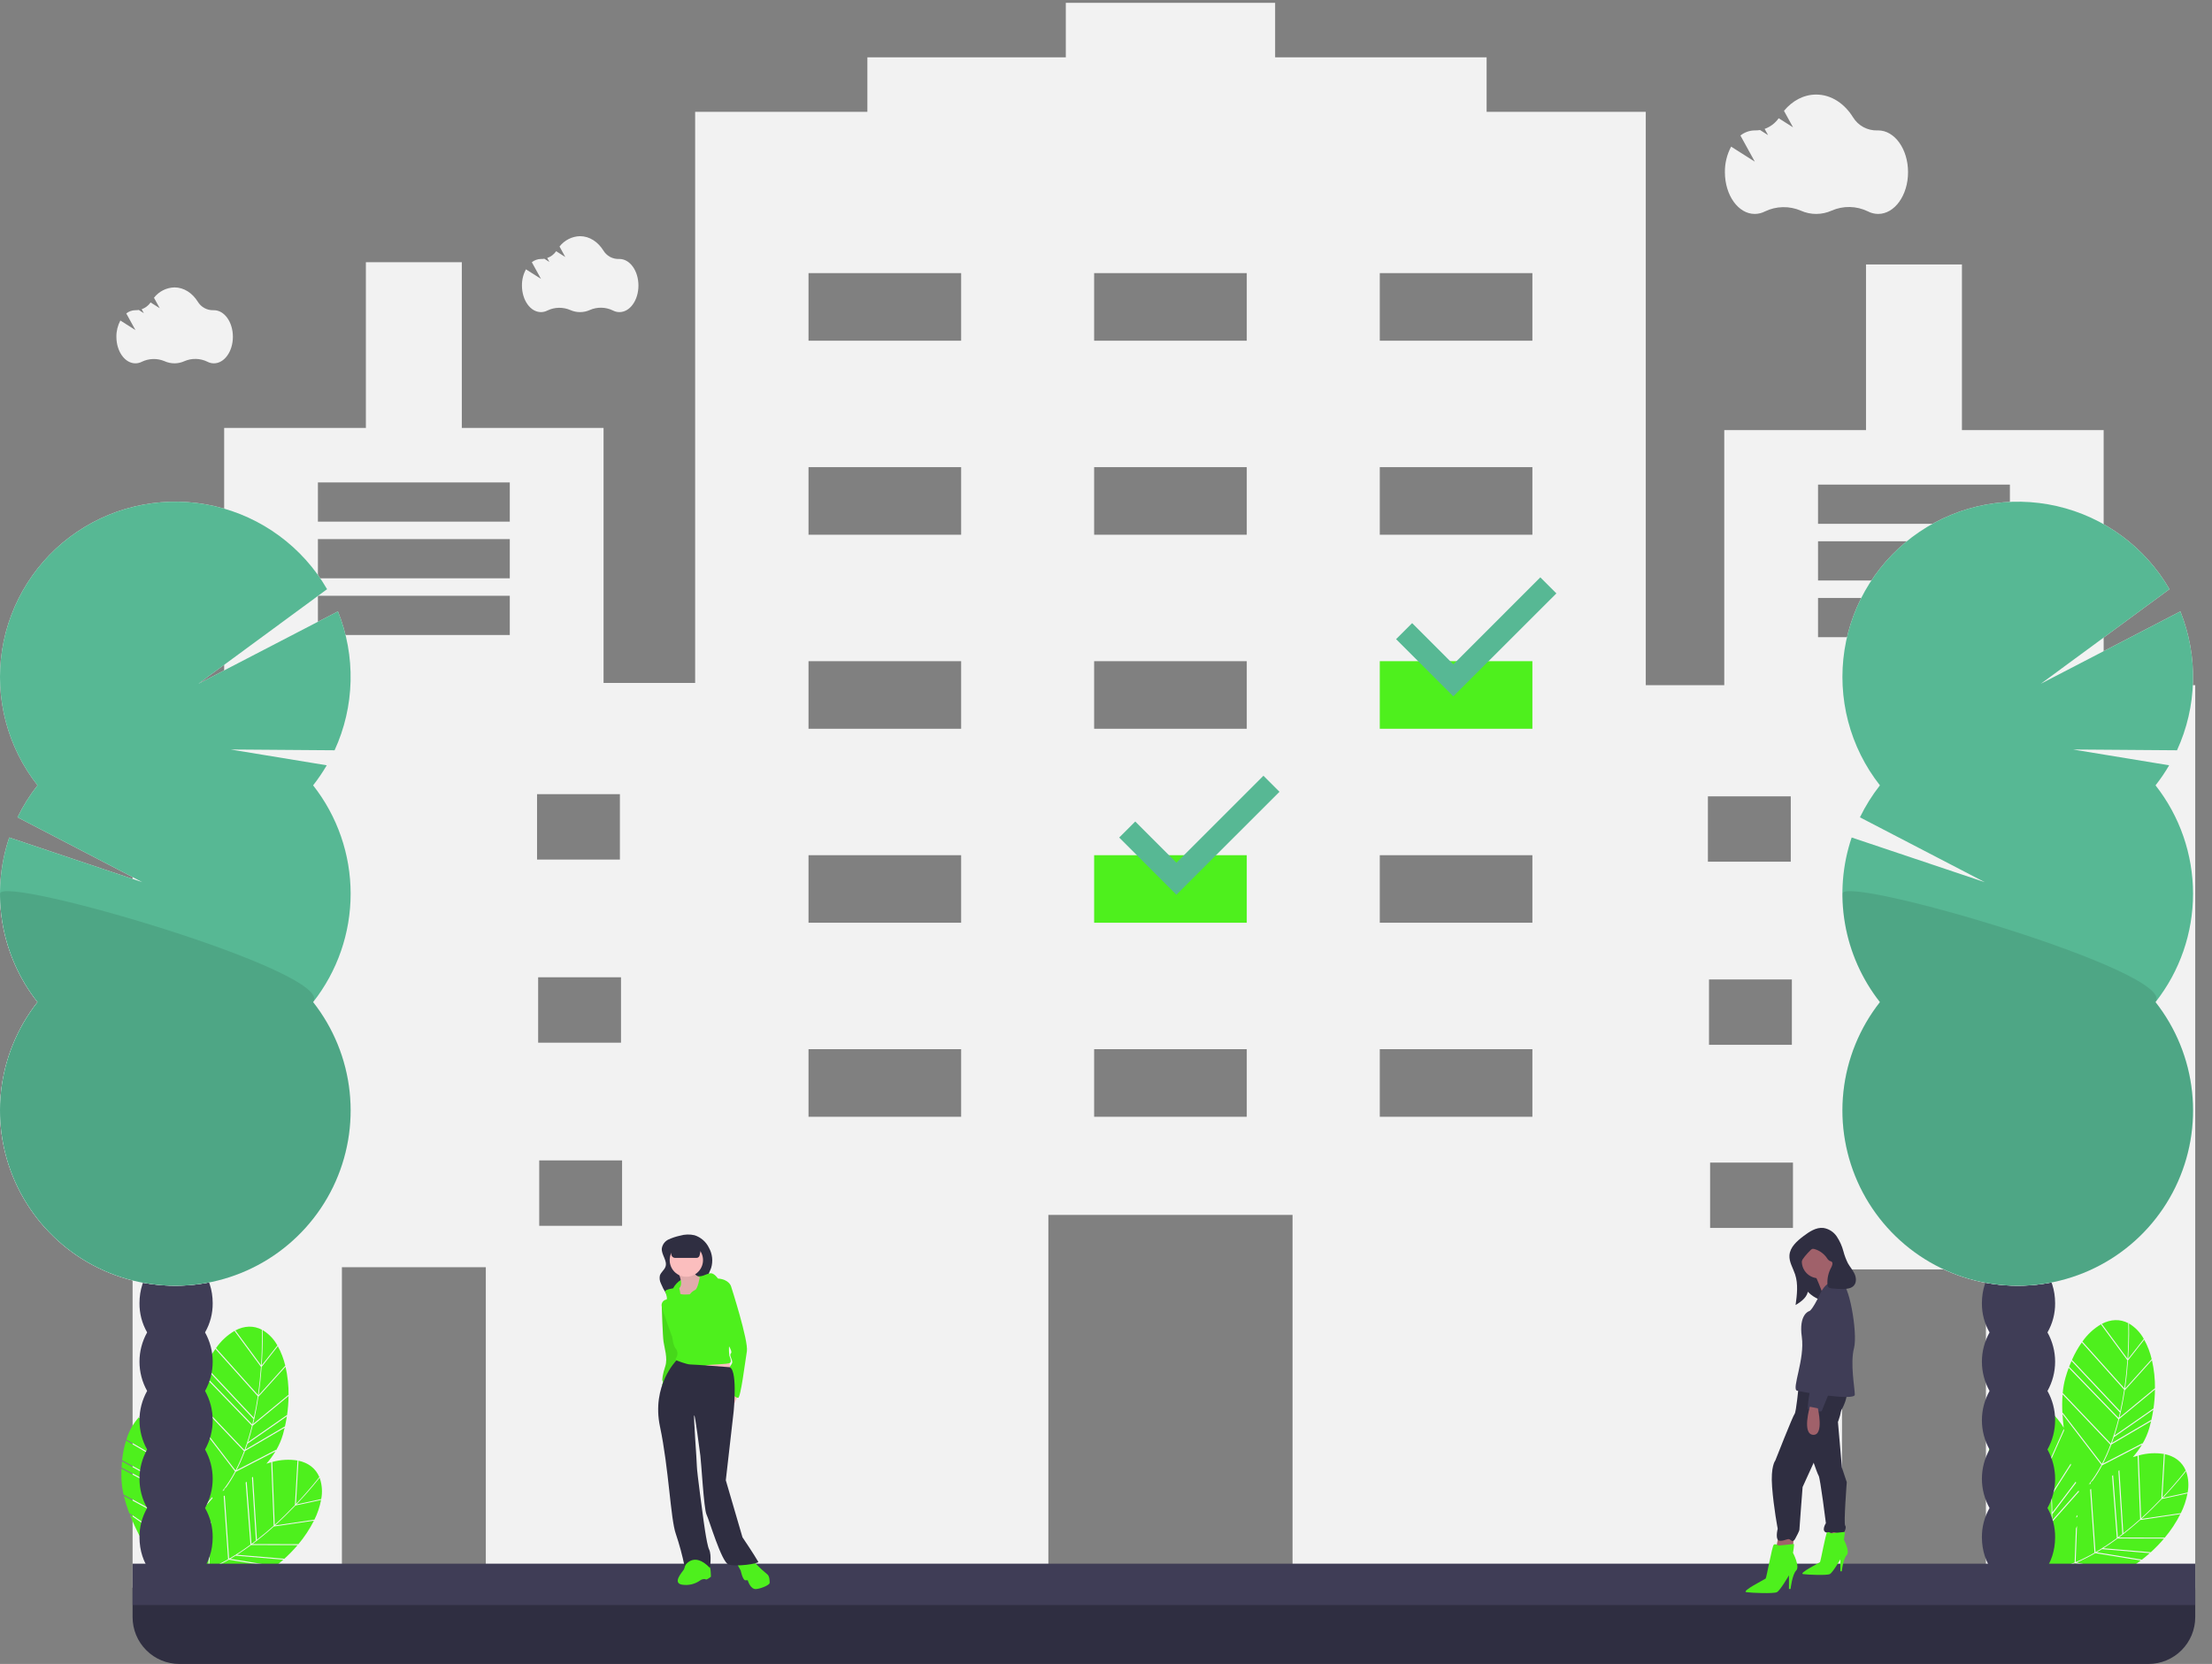<svg width="105" height="79" viewBox="0 0 105 79" fill="none" xmlns="http://www.w3.org/2000/svg">
<rect x="0" y="0" width="105" height="79" fill="#808080" stroke="none"/>
<g clip-path="url(#clip0_567_1693)">
<path d="M73.837 30.666H64.936V36.358H73.837V30.666Z" fill="#4EF01D"/>
<path d="M59.968 39.567H51.067V45.259H59.968V39.567Z" fill="#4EF01D"/>
<path d="M99.857 32.529V20.419H93.13V12.554H88.576V20.419H81.848V32.529H78.122V5.309H70.567V2.721H60.528V0.134H50.592V2.721H41.173V5.309H32.997V32.425H28.65V20.316H21.922V12.45H17.368V20.316H10.641V32.425H6.294V75.378H16.23V60.163H23.061V75.378H49.764V57.679H61.355V75.378H77.501V75.481H87.437V60.267H94.268V75.481H104.204V32.529H99.857ZM9.865 37.704H13.798V40.809H9.865V37.704ZM9.916 46.398H13.849V49.503H9.916V46.398ZM13.901 58.197H9.968V55.092H13.901V58.197ZM24.199 30.148H15.091V28.285H24.199V30.148ZM24.199 27.457H15.091V25.595H24.199V27.457ZM24.199 24.767H15.091V22.904H24.199V24.767ZM25.493 37.704H29.426V40.809H25.493V37.704ZM25.545 46.398H29.478V49.503H25.545V46.398ZM29.529 58.197H25.596V55.092H29.529V58.197ZM45.624 53.022H38.379V49.813H45.624V53.022ZM45.624 43.81H38.379V40.602H45.624V43.81ZM45.624 34.599H38.379V31.39H45.624V34.599ZM45.624 25.387H38.379V22.179H45.624V25.387ZM45.624 16.176H38.379V12.968H45.624V16.176ZM59.182 53.022H51.937V49.813H59.182V53.022ZM59.182 43.81H51.937V40.602H59.182V43.81ZM59.182 34.599H51.937V31.39H59.182V34.599ZM59.182 25.387H51.937V22.179H59.182V25.387ZM59.182 16.176H51.937V12.968H59.182V16.176ZM72.74 53.022H65.496V49.813H72.74V53.022ZM72.74 43.81H65.496V40.602H72.74V43.81ZM72.74 34.599H65.496V31.39H72.74V34.599ZM72.74 25.387H65.496V22.179H72.74V25.387ZM72.74 16.176H65.496V12.968H72.74V16.176ZM81.072 37.807H85.005V40.912H81.072V37.807ZM81.124 46.501H85.057V49.606H81.124V46.501ZM85.109 58.3H81.176V55.195H85.109V58.3ZM95.407 30.252H86.299V28.389H95.407V30.252ZM95.407 27.561H86.299V25.698H95.407V27.561ZM95.407 24.87H86.299V23.007H95.407V24.87ZM96.701 37.807H100.633V40.912H96.701V37.807ZM96.752 46.501H100.685V49.606H96.752V46.501ZM100.737 58.3H96.804V55.195H100.737V58.3Z" fill="#F2F2F2"/>
<path d="M12.42 64.894C12.391 65.303 12.345 65.761 12.275 66.243L13.541 64.839L13.548 64.863C13.47 64.525 13.346 64.2 13.178 63.897L13.186 63.919L12.42 64.894Z" fill="#4EF01D"/>
<path d="M12.425 64.822L13.167 63.878C13.009 63.59 12.781 63.347 12.503 63.171C12.489 63.163 12.476 63.155 12.462 63.148C12.466 63.259 12.486 63.914 12.425 64.822Z" fill="#4EF01D"/>
<path d="M11.755 68.524C11.723 68.623 11.689 68.721 11.654 68.817L13.518 67.724L13.52 67.751C13.559 67.581 13.592 67.412 13.618 67.242L11.757 68.537L11.755 68.524Z" fill="#4EF01D"/>
<path d="M12.015 67.607L13.693 66.223L13.698 66.249C13.704 65.791 13.655 65.334 13.554 64.888L12.264 66.318C12.197 66.769 12.113 67.198 12.015 67.607Z" fill="#4EF01D"/>
<path d="M12.236 66.291L10.227 64.05L10.238 64.025C10.049 64.291 9.888 64.575 9.756 64.873L12.048 67.313C12.127 66.957 12.188 66.612 12.236 66.291Z" fill="#4EF01D"/>
<path d="M9.734 64.924L9.734 64.924C9.738 64.916 9.741 64.907 9.745 64.898L9.734 64.924Z" fill="#4EF01D"/>
<path d="M9.623 65.198L9.612 65.225C9.616 65.216 9.62 65.207 9.623 65.198Z" fill="#4EF01D"/>
<path d="M12.035 67.373L9.735 64.924C9.696 65.013 9.659 65.104 9.623 65.198L11.974 67.632C11.995 67.545 12.015 67.458 12.035 67.373Z" fill="#4EF01D"/>
<path d="M13.623 67.209C13.668 66.901 13.694 66.59 13.697 66.279L11.996 67.682C11.929 67.954 11.855 68.215 11.774 68.466L13.619 67.182L13.623 67.209Z" fill="#4EF01D"/>
<path d="M9.318 67.384L11.18 69.813C11.333 69.517 11.468 69.212 11.584 68.9L9.312 66.514C9.29 66.813 9.287 67.112 9.305 67.411L9.318 67.384Z" fill="#4EF01D"/>
<path d="M12.428 63.145L12.445 63.138C12.037 62.92 11.595 62.943 11.172 63.164L12.392 64.82C12.457 63.837 12.428 63.155 12.428 63.145Z" fill="#4EF01D"/>
<path d="M11.595 68.979C11.488 69.26 11.366 69.534 11.229 69.801L13.102 68.832L13.104 68.859C13.245 68.621 13.355 68.366 13.432 68.1C13.462 67.995 13.489 67.89 13.513 67.785L11.628 68.89C11.617 68.92 11.606 68.95 11.595 68.979Z" fill="#4EF01D"/>
<path d="M12.387 64.894L11.14 63.2L11.151 63.175C10.794 63.382 10.488 63.665 10.253 64.004L12.245 66.227C12.314 65.751 12.358 65.298 12.387 64.894Z" fill="#4EF01D"/>
<path d="M11.604 68.846C11.743 68.467 11.862 68.081 11.959 67.689L9.602 65.25C9.546 65.403 9.495 65.561 9.448 65.726C9.383 65.962 9.339 66.203 9.318 66.447L11.603 68.847L11.604 68.846Z" fill="#4EF01D"/>
<path d="M14.025 71.477C13.742 71.774 13.415 72.098 13.054 72.424L14.924 72.15L14.914 72.173C15.07 71.863 15.181 71.533 15.245 71.193L15.237 71.215L14.025 71.477Z" fill="#4EF01D"/>
<path d="M15.188 70.203C15.183 70.188 15.177 70.174 15.171 70.159C15.103 70.248 14.701 70.764 14.074 71.425L15.248 71.171C15.31 70.849 15.289 70.515 15.188 70.203Z" fill="#4EF01D"/>
<path d="M11.198 73.849C11.11 73.905 11.021 73.958 10.934 74.01L13.066 74.357L13.05 74.38C13.189 74.274 13.322 74.164 13.45 74.049L11.191 73.86L11.198 73.849Z" fill="#4EF01D"/>
<path d="M11.983 73.308L14.158 73.313L14.146 73.336C14.442 72.987 14.696 72.604 14.902 72.196L12.997 72.475C12.658 72.779 12.319 73.057 11.983 73.308Z" fill="#4EF01D"/>
<path d="M11.249 73.817L13.49 74.004L13.475 74.027C13.707 73.819 13.925 73.596 14.126 73.359L11.921 73.354C11.696 73.521 11.472 73.675 11.249 73.817Z" fill="#4EF01D"/>
<path d="M8.506 74.925C8.522 74.909 8.539 74.892 8.555 74.875C9.012 74.802 9.458 74.674 9.885 74.495L9.945 72.88C9.964 72.839 9.981 72.798 9.998 72.756L9.933 74.474C10.24 74.344 10.538 74.196 10.827 74.03L10.619 71.029C10.635 71.02 10.651 71.012 10.668 71.003L10.875 74.001L10.877 74.001C11.226 73.798 11.563 73.576 11.888 73.336L11.661 70.383C11.677 70.371 11.693 70.36 11.71 70.348L11.936 73.301C12.008 73.248 12.079 73.194 12.148 73.14L11.961 70.151C11.977 70.138 11.993 70.124 12.009 70.111L12.196 73.103C12.484 72.879 12.751 72.652 12.993 72.436L12.875 69.429L12.9 69.416C12.816 69.438 12.731 69.464 12.646 69.492C12.807 69.308 12.951 69.111 13.078 68.902L11.188 69.88C11.057 70.129 10.91 70.369 10.747 70.598C10.713 70.63 10.679 70.662 10.646 70.695L10.649 70.731C10.633 70.751 10.618 70.772 10.602 70.792L10.599 70.743C10.575 70.768 10.552 70.794 10.528 70.819C10.768 70.52 10.978 70.199 11.156 69.859L9.307 67.448C9.32 67.664 9.341 67.881 9.368 68.096C9.197 67.817 8.988 67.562 8.749 67.339L8.763 67.358L8.336 68.521C8.435 68.92 8.534 69.369 8.616 69.849L9.375 68.147C9.378 68.173 9.382 68.2 9.386 68.226L8.628 69.924C8.703 70.373 8.757 70.808 8.789 71.227L9.698 69.799C9.703 69.82 9.708 69.84 9.714 69.861L8.795 71.303C8.815 71.583 8.825 71.855 8.826 72.118L9.937 70.653C9.943 70.672 9.949 70.691 9.954 70.709L8.832 72.19L8.826 72.179C8.826 72.284 8.824 72.387 8.821 72.488L10.074 71.078C10.08 71.097 10.086 71.115 10.092 71.132L8.817 72.567C8.816 72.599 8.815 72.63 8.813 72.662C8.798 72.962 8.767 73.26 8.72 73.557L8.841 73.434C8.818 73.482 8.795 73.529 8.774 73.575L8.705 73.645C8.697 73.69 8.688 73.734 8.679 73.779C8.654 73.835 8.63 73.889 8.606 73.942C8.629 73.84 8.65 73.738 8.668 73.635L6.165 71.913C6.818 73.583 8.048 75.172 8.126 75.273C8.19 75.154 8.248 75.031 8.302 74.906C8.317 74.904 8.333 74.903 8.348 74.901C8.342 74.917 8.335 74.932 8.329 74.947C8.321 74.948 8.313 74.949 8.305 74.95C8.311 74.952 8.318 74.954 8.325 74.955C8.287 75.043 8.249 75.129 8.207 75.212C8.261 75.163 8.345 75.085 8.444 74.987C9.033 75.137 10.618 75.459 11.976 74.984L9.896 74.531C9.451 74.72 8.984 74.852 8.506 74.925ZM9.968 72.293L10.018 72.243L10.015 72.318L9.965 72.369L9.968 72.293Z" fill="#4EF01D"/>
<path d="M15.147 70.136L15.164 70.141C14.989 69.713 14.634 69.449 14.168 69.35L14.05 71.403C14.728 70.688 15.141 70.144 15.147 70.136Z" fill="#4EF01D"/>
<path d="M10.784 74.097C10.523 74.245 10.254 74.378 9.978 74.497L12.038 74.945L12.023 74.967C12.283 74.874 12.531 74.747 12.76 74.591C12.85 74.53 12.938 74.466 13.024 74.401L10.866 74.05C10.839 74.065 10.812 74.081 10.784 74.097Z" fill="#4EF01D"/>
<path d="M13.04 72.392C13.397 72.07 13.72 71.749 14 71.456L14.12 69.356L14.144 69.344C13.738 69.276 13.321 69.298 12.924 69.41L13.04 72.392Z" fill="#4EF01D"/>
<path d="M8.732 67.324C8.493 67.099 8.2 66.938 7.882 66.857C7.867 66.853 7.851 66.85 7.836 66.847C7.874 66.952 8.095 67.569 8.318 68.451L8.732 67.324Z" fill="#4EF01D"/>
<path d="M8.593 69.907L5.99 68.397L5.992 68.369C5.895 68.68 5.829 69.001 5.796 69.325L8.73 70.937C8.695 70.574 8.646 70.227 8.593 69.907Z" fill="#4EF01D"/>
<path d="M5.791 69.381L5.791 69.381C5.792 69.371 5.792 69.361 5.793 69.352L5.791 69.381Z" fill="#4EF01D"/>
<path d="M5.77 69.675L5.768 69.704C5.768 69.694 5.769 69.685 5.77 69.675Z" fill="#4EF01D"/>
<path d="M8.735 70.998L5.791 69.38C5.781 69.476 5.774 69.575 5.77 69.675L8.757 71.263C8.751 71.174 8.743 71.085 8.735 70.998Z" fill="#4EF01D"/>
<path d="M8.779 72.59L5.881 71.023C5.952 71.314 6.042 71.599 6.151 71.878L6.155 71.848L8.677 73.582C8.731 73.254 8.765 72.922 8.779 72.59Z" fill="#4EF01D"/>
<path d="M7.803 66.856L7.817 66.844C7.361 66.762 6.949 66.921 6.615 67.262L8.286 68.46C8.045 67.505 7.806 66.865 7.803 66.856Z" fill="#4EF01D"/>
<path d="M8.304 68.531L6.594 67.306L6.598 67.279C6.322 67.586 6.118 67.95 6 68.345L8.581 69.843C8.5 69.369 8.402 68.925 8.304 68.531Z" fill="#4EF01D"/>
<path d="M8.782 72.531C8.797 72.128 8.79 71.725 8.762 71.322L5.766 69.731C5.76 69.893 5.76 70.06 5.766 70.231C5.777 70.475 5.811 70.719 5.866 70.957L8.78 72.533L8.782 72.531Z" fill="#4EF01D"/>
<path d="M101.015 64.584C100.986 64.993 100.941 65.451 100.871 65.932L102.136 64.529L102.143 64.552C102.066 64.215 101.941 63.89 101.773 63.587L101.781 63.609L101.015 64.584Z" fill="#4EF01D"/>
<path d="M101.021 64.512L101.763 63.568C101.605 63.279 101.376 63.036 101.099 62.86C101.085 62.852 101.072 62.845 101.058 62.837C101.062 62.949 101.081 63.603 101.021 64.512Z" fill="#4EF01D"/>
<path d="M100.351 68.214C100.318 68.313 100.285 68.41 100.25 68.506L102.113 67.413L102.116 67.441C102.155 67.271 102.187 67.101 102.213 66.931L100.353 68.226L100.351 68.214Z" fill="#4EF01D"/>
<path d="M100.61 67.297L102.288 65.912L102.293 65.938C102.299 65.481 102.251 65.024 102.149 64.578L100.86 66.008C100.792 66.458 100.709 66.888 100.61 67.297Z" fill="#4EF01D"/>
<path d="M100.831 65.98L98.823 63.74L98.834 63.714C98.645 63.98 98.484 64.264 98.352 64.563L100.644 67.002C100.722 66.646 100.784 66.302 100.831 65.98Z" fill="#4EF01D"/>
<path d="M98.33 64.614L98.33 64.614C98.333 64.606 98.337 64.596 98.341 64.588L98.33 64.614Z" fill="#4EF01D"/>
<path d="M100.63 67.062L98.33 64.613C98.291 64.702 98.254 64.794 98.218 64.888L100.569 67.321C100.59 67.234 100.611 67.148 100.63 67.062Z" fill="#4EF01D"/>
<path d="M98.219 64.888L98.208 64.915C98.211 64.905 98.215 64.897 98.219 64.888Z" fill="#4EF01D"/>
<path d="M102.218 66.898C102.264 66.591 102.289 66.28 102.293 65.968L100.592 67.371C100.525 67.643 100.451 67.905 100.37 68.156L102.215 66.872L102.218 66.898Z" fill="#4EF01D"/>
<path d="M97.913 67.073L99.775 69.502C99.928 69.206 100.063 68.902 100.179 68.59L97.908 66.204C97.885 66.502 97.883 66.802 97.9 67.1L97.913 67.073Z" fill="#4EF01D"/>
<path d="M101.024 62.835L101.04 62.827C100.633 62.609 100.191 62.633 99.768 62.854L100.987 64.51C101.053 63.527 101.024 62.845 101.024 62.835Z" fill="#4EF01D"/>
<path d="M100.19 68.668C100.083 68.949 99.961 69.224 99.824 69.491L101.697 68.522L101.699 68.549C101.84 68.311 101.95 68.055 102.027 67.789C102.057 67.685 102.084 67.58 102.109 67.474L100.223 68.58C100.212 68.609 100.201 68.639 100.19 68.668Z" fill="#4EF01D"/>
<path d="M100.983 64.583L99.735 62.889L99.747 62.865C99.39 63.071 99.083 63.355 98.849 63.694L100.84 65.916C100.909 65.441 100.954 64.988 100.983 64.583Z" fill="#4EF01D"/>
<path d="M100.2 68.535C100.338 68.157 100.457 67.771 100.554 67.379L98.198 64.94C98.141 65.092 98.09 65.251 98.043 65.415C97.978 65.651 97.934 65.893 97.913 66.137L100.198 68.536L100.2 68.535Z" fill="#4EF01D"/>
<path d="M102.621 71.167C102.338 71.464 102.011 71.787 101.65 72.113L103.52 71.84L103.51 71.862C103.666 71.553 103.777 71.223 103.841 70.882L103.833 70.904L102.621 71.167Z" fill="#4EF01D"/>
<path d="M103.784 69.893C103.778 69.878 103.773 69.863 103.767 69.849C103.699 69.937 103.296 70.454 102.67 71.115L103.844 70.861C103.906 70.538 103.885 70.205 103.784 69.893Z" fill="#4EF01D"/>
<path d="M99.794 73.539C99.705 73.594 99.617 73.648 99.529 73.7L101.661 74.047L101.646 74.069C101.784 73.963 101.918 73.853 102.046 73.739L99.787 73.549L99.794 73.539Z" fill="#4EF01D"/>
<path d="M100.578 72.998L102.753 73.002L102.74 73.025C103.037 72.677 103.291 72.294 103.497 71.885L101.592 72.165C101.252 72.468 100.914 72.746 100.578 72.998Z" fill="#4EF01D"/>
<path d="M99.845 73.506L102.085 73.694L102.071 73.717C102.303 73.509 102.52 73.285 102.722 73.048L100.517 73.044C100.292 73.21 100.068 73.364 99.845 73.506Z" fill="#4EF01D"/>
<path d="M97.101 74.615C97.117 74.599 97.134 74.581 97.15 74.564C97.607 74.491 98.053 74.364 98.48 74.184L98.541 72.57C98.559 72.529 98.576 72.487 98.593 72.446L98.528 74.164C98.835 74.034 99.133 73.885 99.422 73.719L99.214 70.718C99.23 70.71 99.246 70.701 99.263 70.692L99.47 73.69L99.472 73.69C99.821 73.487 100.158 73.265 100.483 73.026L100.257 70.072C100.273 70.061 100.289 70.049 100.305 70.037L100.531 72.99C100.603 72.937 100.674 72.884 100.743 72.83L100.557 69.84C100.573 69.827 100.589 69.814 100.604 69.8L100.791 72.793C101.079 72.568 101.346 72.342 101.588 72.125L101.47 69.118L101.495 69.106C101.411 69.127 101.326 69.153 101.241 69.181C101.402 68.998 101.547 68.8 101.674 68.592L99.783 69.57C99.652 69.819 99.505 70.058 99.342 70.287C99.308 70.319 99.275 70.351 99.241 70.385L99.244 70.42C99.228 70.441 99.213 70.461 99.197 70.481L99.194 70.433C99.17 70.457 99.147 70.483 99.123 70.508C99.363 70.209 99.573 69.888 99.751 69.549L97.903 67.138C97.915 67.353 97.936 67.57 97.963 67.785C97.792 67.506 97.583 67.252 97.344 67.028L97.358 67.047L96.931 68.211C97.03 68.609 97.129 69.059 97.211 69.538L97.97 67.836C97.973 67.862 97.977 67.889 97.981 67.915L97.224 69.613C97.298 70.063 97.352 70.497 97.384 70.916L98.293 69.489C98.298 69.509 98.304 69.53 98.309 69.55L97.39 70.993C97.41 71.272 97.421 71.544 97.421 71.808L98.532 70.342C98.538 70.361 98.544 70.38 98.55 70.399L97.427 71.88L97.421 71.868C97.421 71.973 97.419 72.076 97.416 72.178L98.669 70.767C98.675 70.787 98.682 70.805 98.687 70.821L97.413 72.257C97.411 72.288 97.41 72.32 97.409 72.351C97.394 72.651 97.362 72.95 97.315 73.246L97.436 73.124C97.413 73.171 97.391 73.218 97.369 73.264L97.3 73.334C97.292 73.379 97.283 73.424 97.275 73.468C97.249 73.524 97.225 73.578 97.201 73.631C97.224 73.53 97.245 73.427 97.263 73.324L94.76 71.602C95.413 73.273 96.643 74.862 96.722 74.963C96.786 74.843 96.844 74.721 96.897 74.595C96.912 74.594 96.928 74.592 96.943 74.591C96.937 74.606 96.93 74.621 96.924 74.636C96.916 74.637 96.908 74.639 96.9 74.639C96.906 74.641 96.914 74.643 96.92 74.645C96.883 74.732 96.844 74.819 96.802 74.902C96.857 74.853 96.94 74.775 97.039 74.677C97.628 74.827 99.213 75.148 100.571 74.673L98.491 74.221C98.046 74.409 97.579 74.542 97.101 74.615ZM98.563 71.983L98.613 71.932L98.61 72.008L98.56 72.058L98.563 71.983Z" fill="#4EF01D"/>
<path d="M103.742 69.825L103.759 69.83C103.584 69.402 103.229 69.139 102.763 69.039L102.646 71.092C103.323 70.377 103.736 69.833 103.742 69.825Z" fill="#4EF01D"/>
<path d="M99.379 73.786C99.117 73.934 98.848 74.068 98.572 74.186L100.633 74.635L100.617 74.656C100.878 74.563 101.125 74.437 101.354 74.281C101.444 74.219 101.532 74.156 101.618 74.09L99.46 73.739C99.433 73.755 99.406 73.771 99.379 73.786Z" fill="#4EF01D"/>
<path d="M101.636 72.082C101.993 71.759 102.316 71.439 102.596 71.146L102.716 69.045L102.74 69.034C102.333 68.965 101.917 68.988 101.52 69.1L101.636 72.082Z" fill="#4EF01D"/>
<path d="M97.328 67.014C97.088 66.788 96.796 66.628 96.478 66.546C96.462 66.543 96.447 66.54 96.432 66.537C96.47 66.641 96.691 67.258 96.914 68.141L97.328 67.014Z" fill="#4EF01D"/>
<path d="M97.187 69.596L94.585 68.086L94.587 68.059C94.49 68.37 94.424 68.69 94.391 69.014L97.325 70.626C97.289 70.263 97.241 69.917 97.187 69.596Z" fill="#4EF01D"/>
<path d="M94.365 69.365L94.363 69.394C94.363 69.384 94.364 69.375 94.365 69.365Z" fill="#4EF01D"/>
<path d="M94.386 69.07L94.386 69.07C94.387 69.061 94.388 69.051 94.388 69.041L94.386 69.07Z" fill="#4EF01D"/>
<path d="M97.331 70.687L94.387 69.069C94.377 69.166 94.37 69.264 94.365 69.365L97.353 70.952C97.346 70.863 97.339 70.775 97.331 70.687Z" fill="#4EF01D"/>
<path d="M97.375 72.279L94.477 70.712C94.548 71.003 94.638 71.288 94.747 71.567L94.751 71.537L97.272 73.272C97.326 72.943 97.361 72.612 97.375 72.279Z" fill="#4EF01D"/>
<path d="M96.399 66.545L96.412 66.533C95.957 66.452 95.544 66.611 95.21 66.951L96.882 68.15C96.641 67.194 96.402 66.554 96.399 66.545Z" fill="#4EF01D"/>
<path d="M96.9 68.221L95.19 66.995L95.194 66.969C94.918 67.275 94.714 67.639 94.596 68.035L97.177 69.532C97.095 69.059 96.998 68.615 96.9 68.221Z" fill="#4EF01D"/>
<path d="M97.377 72.221C97.392 71.818 97.385 71.414 97.357 71.012L94.362 69.421C94.355 69.583 94.355 69.749 94.362 69.92C94.373 70.165 94.406 70.408 94.461 70.647L97.376 72.222L97.377 72.221Z" fill="#4EF01D"/>
<path d="M6.294 75.378H104.204V76.778C104.204 77.368 103.97 77.933 103.553 78.349C103.137 78.766 102.572 79 101.983 79H8.516C7.926 79 7.361 78.766 6.945 78.349C6.528 77.933 6.294 77.368 6.294 76.778V75.378Z" fill="#2F2E41"/>
<path d="M104.204 74.239H6.294V76.206H104.204V74.239Z" fill="#3F3D56"/>
<path d="M82.174 6.962L83.298 7.675L82.615 6.434C82.809 6.279 83.048 6.194 83.295 6.191C83.301 6.191 83.307 6.191 83.314 6.191C83.392 6.192 83.47 6.187 83.547 6.174L83.928 6.416L83.764 6.119C84.034 6.024 84.268 5.847 84.431 5.613L85.113 6.045L84.682 5.262C85.081 4.783 85.619 4.489 86.21 4.489C86.92 4.489 87.552 4.911 87.96 5.568C88.08 5.765 88.251 5.926 88.454 6.036C88.657 6.145 88.885 6.199 89.116 6.192C89.128 6.191 89.141 6.191 89.154 6.191C89.937 6.191 90.572 7.079 90.572 8.174C90.572 9.269 89.937 10.157 89.154 10.157C88.981 10.156 88.812 10.114 88.66 10.033C88.393 9.904 88.102 9.834 87.805 9.828C87.509 9.822 87.215 9.881 86.944 10C86.715 10.103 86.466 10.156 86.215 10.157C85.963 10.158 85.715 10.105 85.485 10.003C85.216 9.886 84.924 9.829 84.631 9.835C84.337 9.84 84.049 9.909 83.784 10.036C83.633 10.115 83.466 10.156 83.295 10.157C82.512 10.157 81.878 9.269 81.878 8.174C81.873 7.751 81.975 7.335 82.174 6.962Z" fill="#F2F2F2"/>
<path d="M24.964 12.786L25.68 13.239L25.245 12.45C25.368 12.352 25.52 12.297 25.678 12.295C25.682 12.295 25.686 12.295 25.689 12.295C25.739 12.296 25.789 12.293 25.838 12.284L26.08 12.438L25.976 12.249C26.148 12.189 26.297 12.077 26.4 11.927L26.834 12.203L26.56 11.704C26.676 11.555 26.823 11.434 26.991 11.349C27.159 11.264 27.344 11.217 27.532 11.213C27.983 11.213 28.385 11.481 28.645 11.899C28.721 12.024 28.83 12.127 28.959 12.197C29.088 12.266 29.234 12.3 29.38 12.296C29.388 12.296 29.396 12.295 29.404 12.295C29.903 12.295 30.306 12.86 30.306 13.557C30.306 14.253 29.903 14.818 29.404 14.818C29.295 14.818 29.187 14.791 29.09 14.739C28.921 14.657 28.735 14.613 28.547 14.609C28.358 14.605 28.171 14.642 27.999 14.718C27.853 14.784 27.695 14.818 27.535 14.818C27.375 14.819 27.217 14.785 27.071 14.72C26.899 14.646 26.714 14.61 26.527 14.613C26.341 14.617 26.157 14.66 25.989 14.741C25.893 14.791 25.786 14.818 25.678 14.818C25.18 14.818 24.776 14.253 24.776 13.557C24.773 13.288 24.838 13.023 24.964 12.786Z" fill="#F2F2F2"/>
<path d="M5.713 15.217L6.429 15.671L5.994 14.882C6.117 14.783 6.27 14.729 6.427 14.727C6.431 14.727 6.435 14.727 6.438 14.727C6.488 14.728 6.538 14.724 6.587 14.716L6.829 14.87L6.725 14.681C6.897 14.621 7.045 14.508 7.149 14.359L7.583 14.634L7.309 14.136C7.425 13.987 7.572 13.866 7.74 13.781C7.908 13.696 8.093 13.649 8.281 13.645C8.732 13.645 9.134 13.913 9.394 14.331C9.471 14.456 9.579 14.559 9.708 14.628C9.837 14.698 9.983 14.732 10.129 14.727C10.137 14.727 10.145 14.727 10.153 14.727C10.652 14.727 11.055 15.292 11.055 15.989C11.055 16.685 10.652 17.25 10.153 17.25C10.044 17.25 9.936 17.223 9.839 17.171C9.67 17.089 9.484 17.044 9.296 17.041C9.107 17.037 8.92 17.074 8.748 17.15C8.602 17.215 8.444 17.25 8.284 17.25C8.124 17.25 7.966 17.217 7.82 17.152C7.648 17.078 7.463 17.041 7.276 17.045C7.09 17.049 6.906 17.092 6.738 17.173C6.642 17.223 6.535 17.25 6.427 17.25C5.929 17.25 5.525 16.685 5.525 15.989C5.522 15.72 5.587 15.455 5.713 15.217Z" fill="#F2F2F2"/>
<path d="M31.538 61.908L31.414 62.033C31.414 62.033 31.455 63.408 31.497 63.699C31.538 63.991 31.705 64.49 31.58 64.865C31.455 65.24 31.414 65.532 31.455 65.573C31.497 65.615 31.414 65.781 31.414 65.781L31.747 65.573L32.288 64.324L32.038 62.991L31.538 61.908Z" fill="#4EF01D"/>
<path opacity="0.1" d="M31.538 61.908L31.414 62.033C31.414 62.033 31.455 63.408 31.497 63.699C31.538 63.991 31.705 64.49 31.58 64.865C31.455 65.24 31.414 65.532 31.455 65.573C31.497 65.615 31.414 65.781 31.414 65.781L31.747 65.573L32.288 64.324L32.038 62.991L31.538 61.908Z" fill="black"/>
<path d="M33.746 74.86C33.746 74.86 33.746 74.402 33.663 74.319C33.579 74.236 33.454 73.944 33.288 73.944C33.121 73.944 32.538 74.111 32.538 74.152C32.543 74.282 32.514 74.411 32.455 74.527C32.371 74.652 31.913 75.152 32.371 75.235C32.524 75.26 32.68 75.254 32.83 75.219C32.98 75.183 33.121 75.118 33.246 75.027C33.288 74.985 33.454 74.944 33.496 74.985C33.538 75.027 33.746 74.86 33.746 74.86Z" fill="#4EF01D"/>
<path d="M34.911 74.111L35.161 74.569C35.161 74.569 35.244 74.985 35.369 75.027H35.494C35.494 75.027 35.619 75.485 35.911 75.443C36.202 75.402 36.535 75.235 36.535 75.152C36.535 75.068 36.535 74.819 36.41 74.735C36.235 74.592 36.068 74.439 35.911 74.277L35.702 74.069L34.911 74.111Z" fill="#4EF01D"/>
<path d="M31.716 58.855C31.636 58.896 31.567 58.956 31.514 59.029C31.462 59.102 31.428 59.187 31.415 59.276C31.392 59.574 31.686 59.854 31.591 60.136C31.538 60.297 31.371 60.401 31.322 60.563C31.297 60.693 31.316 60.827 31.376 60.944C31.442 61.105 31.522 61.26 31.616 61.407C31.791 61.682 32.02 61.944 32.066 62.267C32.08 62.324 32.079 62.383 32.065 62.439C32.051 62.495 32.023 62.547 31.985 62.591C32.07 62.527 32.166 62.481 32.269 62.456C32.695 62.314 33.09 62.093 33.435 61.806C33.561 61.718 33.655 61.593 33.705 61.448C33.769 61.192 33.575 60.936 33.593 60.673C33.605 60.505 33.702 60.356 33.757 60.197C33.805 60.038 33.82 59.872 33.802 59.707C33.784 59.542 33.732 59.383 33.651 59.238C33.584 59.099 33.488 58.974 33.371 58.872C33.254 58.771 33.118 58.694 32.97 58.646C32.743 58.593 32.506 58.6 32.282 58.666C32.087 58.707 31.897 58.77 31.716 58.855Z" fill="#2F2E41"/>
<path d="M31.95 61.165C32.042 60.995 32.178 60.852 32.343 60.752C32.509 60.652 32.699 60.598 32.892 60.597C33.558 60.597 33.433 60.555 33.433 60.555L33.225 61.388L32.809 61.804L31.95 61.165Z" fill="#4EF01D"/>
<path d="M32.121 60.284C32.121 60.284 32.496 60.909 32.246 61.159C31.996 61.409 32.121 61.659 32.163 61.7C32.205 61.742 33.371 61.825 33.371 61.825L33.412 61.242L33.537 60.742C33.537 60.742 32.871 60.617 32.954 60.326C33.038 60.035 32.121 60.284 32.121 60.284Z" fill="#FBBEBE"/>
<path opacity="0.1" d="M32.121 60.284C32.121 60.284 32.496 60.909 32.246 61.159C31.996 61.409 32.121 61.659 32.163 61.7C32.205 61.742 33.371 61.825 33.371 61.825L33.412 61.242L33.537 60.742C33.537 60.742 32.871 60.617 32.954 60.326C33.038 60.035 32.121 60.284 32.121 60.284Z" fill="black"/>
<path d="M35.037 66.198C34.992 66.341 34.937 66.48 34.87 66.615C34.828 66.656 34.704 66.323 34.704 66.323L34.828 66.031L35.037 66.198Z" fill="#FBBEBE"/>
<path d="M34.558 64.303L34.724 65.261H32.226L32.35 64.303H34.558Z" fill="#FBBEBE"/>
<path d="M32.58 60.617C33.017 60.617 33.371 60.263 33.371 59.826C33.371 59.389 33.017 59.035 32.58 59.035C32.143 59.035 31.789 59.389 31.789 59.826C31.789 60.263 32.143 60.617 32.58 60.617Z" fill="#FBBEBE"/>
<path d="M32.746 61.45C32.746 61.45 32.288 61.492 32.288 61.409C32.288 61.325 32.246 61.076 32.163 61.117C32.08 61.159 31.538 61.2 31.58 61.325C31.622 61.45 31.705 61.7 31.622 61.7C31.586 61.708 31.551 61.722 31.521 61.743C31.491 61.764 31.465 61.791 31.446 61.822C31.427 61.853 31.414 61.888 31.408 61.925C31.402 61.961 31.404 61.998 31.413 62.033C31.455 62.242 31.913 63.491 31.913 63.491C31.913 63.491 31.955 63.907 32.08 64.032C32.13 64.098 32.158 64.178 32.158 64.261C32.158 64.344 32.13 64.425 32.08 64.49C31.996 64.574 32.288 64.657 32.413 64.824C32.538 64.99 33.496 64.865 33.537 64.824C33.579 64.782 34.578 64.782 34.662 64.699C34.745 64.615 34.62 64.366 34.62 64.366C34.62 64.366 34.578 63.991 34.62 63.866C34.662 63.741 34.453 61.7 34.328 61.575C34.204 61.45 34.703 61.076 34.703 61.076C34.703 61.076 34.62 60.742 34.079 60.701C34.079 60.701 33.912 60.451 33.745 60.451C33.579 60.451 33.217 60.645 33.217 60.645C33.217 60.645 33.121 61.2 32.996 61.242C32.897 61.291 32.811 61.362 32.746 61.45Z" fill="#4EF01D"/>
<path d="M34.411 60.951L34.703 61.076C34.703 61.076 35.536 63.658 35.453 64.157C35.369 64.657 35.161 66.365 35.036 66.365C34.911 66.365 34.661 66.115 34.661 66.115V65.698C34.661 65.615 34.536 65.365 34.62 65.365C34.703 65.365 34.828 65.282 34.745 65.198C34.661 65.115 34.578 64.99 34.661 64.865C34.745 64.74 34.786 64.699 34.745 64.574C34.703 64.449 34.62 64.324 34.703 64.241C34.786 64.157 34.495 63.741 34.495 63.741L34.037 61.908L34.12 61.159L34.411 60.951Z" fill="#4EF01D"/>
<path d="M34.578 64.907C34.578 64.907 32.995 64.782 32.787 64.782C32.579 64.782 32.112 64.586 32.112 64.586C32.112 64.586 30.913 65.782 31.33 67.739C31.746 69.696 31.829 72.112 32.079 72.82C32.249 73.324 32.388 73.839 32.496 74.361C32.496 74.361 32.912 73.611 33.703 74.444C33.703 74.444 33.787 73.819 33.662 73.569C33.537 73.319 33.37 71.987 33.37 71.987C33.37 71.987 33.079 69.863 33.079 69.613C33.079 69.363 32.912 67.239 32.954 67.198C32.995 67.156 33.204 68.822 33.245 69.113C33.287 69.405 33.412 71.653 33.537 71.903C33.662 72.153 34.245 74.152 34.578 74.277C34.911 74.402 36.035 74.236 35.994 74.152C35.952 74.069 35.661 73.611 35.577 73.486L35.244 72.986L34.453 70.279L34.828 66.989C34.828 66.989 35.036 64.865 34.578 64.907Z" fill="#2F2E41"/>
<path d="M33.062 59.722H32.047C32.004 59.722 31.962 59.707 31.93 59.679C31.897 59.651 31.875 59.612 31.868 59.57L31.768 58.931H33.35L33.209 59.603C33.202 59.637 33.183 59.667 33.156 59.689C33.13 59.71 33.096 59.722 33.062 59.722Z" fill="#2F2E41"/>
<path d="M85.357 59.525H86.958V61.812C86.748 61.812 86.54 61.771 86.346 61.69C86.151 61.61 85.975 61.492 85.826 61.343C85.678 61.194 85.56 61.018 85.479 60.824C85.399 60.63 85.357 60.421 85.357 60.211V59.525Z" fill="#2F2E41"/>
<path d="M84.424 72.924L84.309 73.496H85.109L85.148 72.924H84.424Z" fill="#A0616A"/>
<path d="M84.424 73.381C84.424 73.381 84.271 73.267 84.195 73.343C84.118 73.419 83.852 74.906 83.814 74.944C83.775 74.982 82.632 75.554 82.899 75.592C83.165 75.63 84.195 75.668 84.347 75.592C84.5 75.516 84.919 74.792 84.919 74.792V75.44H84.995C84.995 75.44 85.072 74.754 85.262 74.563C85.453 74.372 85.11 73.724 85.11 73.724C85.11 73.724 85.186 73.305 85.148 73.305C85.11 73.305 84.424 73.381 84.424 73.381Z" fill="#4EF01D"/>
<path d="M86.786 72.523L86.672 73.095H87.472L87.51 72.523H86.786Z" fill="#A0616A"/>
<path d="M85.872 68.807C85.872 68.807 86.253 69.951 86.329 70.065C86.405 70.179 86.672 72.314 86.672 72.314C86.672 72.314 86.405 72.733 86.748 72.771C87.091 72.809 86.939 72.695 87.168 72.771C87.23 72.795 87.297 72.804 87.363 72.797C87.429 72.79 87.493 72.769 87.549 72.733C87.549 72.733 87.663 72.504 87.587 72.428C87.511 72.352 87.663 70.37 87.663 70.37L87.434 69.684L87.244 67.511C87.244 67.511 87.473 66.939 87.358 66.787C87.244 66.634 86.863 66.901 86.863 66.901L85.872 68.807Z" fill="#2F2E41"/>
<path d="M85.376 65.834C85.376 65.834 85.262 67.053 85.186 67.13C85.11 67.206 84.271 69.341 84.271 69.341C84.271 69.341 84.042 69.608 84.119 70.599C84.195 71.59 84.385 72.581 84.385 72.581C84.385 72.581 84.233 73.153 84.5 73.153C84.767 73.153 84.881 73 84.995 73.115C85.11 73.229 85.186 73.115 85.224 73.038C85.262 72.962 85.415 72.695 85.415 72.619C85.415 72.543 85.567 70.599 85.567 70.599C85.567 70.599 86.825 67.816 86.939 67.663C87.054 67.511 87.702 66.672 87.664 66.101L85.376 65.834Z" fill="#2F2E41"/>
<path d="M86.329 60.688C86.771 60.688 87.13 60.329 87.13 59.887C87.13 59.445 86.771 59.087 86.329 59.087C85.887 59.087 85.529 59.445 85.529 59.887C85.529 60.329 85.887 60.688 86.329 60.688Z" fill="#A0616A"/>
<path d="M86.177 60.573C86.177 60.573 86.482 61.259 86.52 61.45C86.558 61.641 87.282 61.069 87.282 61.069C87.282 61.069 86.901 60.421 87.015 60.116L86.177 60.573Z" fill="#A0616A"/>
<path d="M87.397 60.955C87.397 60.955 86.825 60.535 86.406 61.412C85.986 62.289 85.872 62.251 85.872 62.251C85.872 62.251 85.376 62.403 85.529 63.47C85.681 64.538 85.033 65.948 85.3 66.024C85.567 66.1 88.045 66.52 88.045 66.215C88.045 65.91 87.816 64.728 88.007 64.004C88.197 63.28 87.74 60.764 87.397 60.955Z" fill="#3F3D56"/>
<path d="M86.825 61.145C86.825 61.145 86.368 61.831 86.406 62.365C86.444 62.898 86.444 63.242 86.444 63.242C86.444 63.242 85.682 66.901 85.834 66.901C85.987 66.901 86.444 67.091 86.482 66.977C86.52 66.863 87.473 64.538 87.473 64.538C87.473 64.538 87.702 62.212 87.435 61.679C87.168 61.145 86.825 61.145 86.825 61.145Z" fill="#3F3D56"/>
<path d="M85.91 66.787C85.91 66.787 85.529 68.083 86.063 68.121C86.596 68.159 86.291 66.863 86.291 66.863L85.91 66.787Z" fill="#A0616A"/>
<path d="M86.925 72.798C86.925 72.798 86.792 72.698 86.725 72.765C86.658 72.832 86.424 74.134 86.391 74.167C86.358 74.2 85.356 74.701 85.59 74.734C85.824 74.768 86.725 74.801 86.859 74.734C86.992 74.668 87.359 74.034 87.359 74.034V74.601H87.426C87.426 74.601 87.493 74 87.66 73.833C87.827 73.666 87.526 73.099 87.526 73.099C87.526 73.099 87.593 72.732 87.559 72.732C87.526 72.732 86.925 72.798 86.925 72.798Z" fill="#4EF01D"/>
<path d="M85.934 59.362C85.96 59.331 85.993 59.308 86.031 59.294C86.066 59.288 86.103 59.291 86.136 59.303C86.375 59.373 86.582 59.524 86.722 59.73C86.75 59.782 86.79 59.826 86.841 59.858C86.873 59.867 86.905 59.88 86.936 59.894C87.025 59.953 86.972 60.089 86.921 60.183C86.79 60.424 86.729 60.697 86.746 60.971C86.745 61.019 86.759 61.066 86.786 61.105C86.829 61.145 86.886 61.167 86.945 61.168C87.13 61.191 87.316 61.201 87.502 61.198C87.685 61.195 87.887 61.169 88.005 61.03C88.133 60.88 88.113 60.651 88.03 60.474C87.947 60.296 87.813 60.147 87.717 59.976C87.627 59.794 87.555 59.605 87.504 59.409C87.438 59.159 87.332 58.921 87.189 58.706C87.117 58.598 87.024 58.507 86.915 58.437C86.806 58.367 86.684 58.32 86.556 58.3C86.21 58.261 85.891 58.474 85.612 58.684C85.3 58.919 84.967 59.211 84.942 59.601C84.922 59.917 85.112 60.203 85.211 60.505C85.364 60.969 85.3 61.474 85.234 61.959C85.516 61.79 85.835 61.555 85.817 61.227C85.805 61.005 85.637 60.828 85.533 60.632C85.247 60.093 85.573 59.732 85.934 59.362Z" fill="#2F2E41"/>
<path d="M97.19 63.259C97.433 62.836 97.558 62.356 97.553 61.869C97.553 60.613 96.775 59.594 95.816 59.594C94.856 59.594 94.078 60.613 94.078 61.869C94.073 62.356 94.199 62.836 94.441 63.259C94.203 63.683 94.078 64.162 94.078 64.648C94.078 65.135 94.203 65.614 94.441 66.038C94.203 66.463 94.078 66.942 94.078 67.428C94.078 67.915 94.203 68.394 94.441 68.818C94.203 69.243 94.078 69.721 94.078 70.208C94.078 70.695 94.203 71.173 94.441 71.598C94.199 72.021 94.073 72.501 94.078 72.988C94.078 74.244 94.856 75.262 95.816 75.262C96.775 75.262 97.553 74.244 97.553 72.988C97.558 72.501 97.433 72.021 97.19 71.598C97.428 71.173 97.553 70.695 97.553 70.208C97.553 69.721 97.428 69.243 97.19 68.818C97.428 68.394 97.553 67.915 97.553 67.428C97.553 66.942 97.428 66.463 97.19 66.038C97.428 65.614 97.553 65.135 97.553 64.648C97.553 64.162 97.428 63.683 97.19 63.259Z" fill="#3F3D56"/>
<path d="M95.816 61.364C96.775 61.364 97.553 60.345 97.553 59.089C97.553 57.833 96.775 56.815 95.816 56.815C94.856 56.815 94.078 57.833 94.078 59.089C94.078 60.345 94.856 61.364 95.816 61.364Z" fill="#3F3D56"/>
<path d="M95.816 58.584C96.775 58.584 97.553 57.565 97.553 56.309C97.553 55.053 96.775 54.035 95.816 54.035C94.856 54.035 94.078 55.053 94.078 56.309C94.078 57.565 94.856 58.584 95.816 58.584Z" fill="#3F3D56"/>
<path d="M102.319 37.286C102.557 36.984 102.773 36.666 102.966 36.334L98.401 35.584L103.339 35.621C103.812 34.591 104.071 33.474 104.098 32.34C104.125 31.207 103.921 30.079 103.498 29.027L96.874 32.463L102.982 27.973C102.41 26.984 101.64 26.123 100.721 25.445C99.802 24.766 98.752 24.285 97.639 24.029C96.525 23.774 95.371 23.751 94.247 23.961C93.124 24.171 92.056 24.611 91.111 25.252C90.165 25.892 89.361 26.721 88.749 27.687C88.138 28.652 87.731 29.733 87.555 30.861C87.38 31.991 87.439 33.144 87.728 34.249C88.017 35.354 88.531 36.388 89.237 37.286C88.868 37.757 88.549 38.266 88.288 38.804L94.214 41.883L87.896 39.762C87.452 41.074 87.342 42.475 87.577 43.84C87.811 45.204 88.382 46.489 89.237 47.577C88.272 48.805 87.671 50.279 87.504 51.832C87.337 53.385 87.611 54.953 88.293 56.358C88.975 57.763 90.039 58.947 91.363 59.776C92.686 60.604 94.217 61.044 95.778 61.044C97.34 61.044 98.87 60.604 100.194 59.776C101.518 58.947 102.582 57.763 103.264 56.358C103.946 54.953 104.22 53.385 104.053 51.832C103.886 50.279 103.285 48.805 102.319 47.577C103.473 46.11 104.1 44.298 104.1 42.432C104.1 40.566 103.473 38.753 102.319 37.286Z" fill="#F2F2F2"/>
<path d="M87.457 42.432C87.454 44.298 88.081 46.111 89.237 47.577C88.272 48.804 87.671 50.279 87.504 51.832C87.337 53.384 87.611 54.953 88.293 56.358C88.975 57.762 90.039 58.947 91.363 59.776C92.686 60.604 94.217 61.044 95.778 61.044C97.34 61.044 98.87 60.604 100.194 59.776C101.518 58.947 102.582 57.762 103.264 56.358C103.946 54.953 104.22 53.384 104.053 51.832C103.886 50.279 103.285 48.804 102.319 47.577C103.435 46.161 87.457 41.498 87.457 42.432Z" fill="#F2F2F2"/>
<path d="M102.319 37.286C102.557 36.984 102.773 36.666 102.966 36.334L98.401 35.584L103.339 35.621C103.812 34.591 104.071 33.474 104.098 32.34C104.125 31.207 103.921 30.079 103.498 29.027L96.874 32.463L102.982 27.973C102.41 26.984 101.64 26.123 100.721 25.445C99.802 24.766 98.752 24.285 97.639 24.029C96.525 23.774 95.371 23.751 94.247 23.961C93.124 24.171 92.056 24.611 91.111 25.252C90.165 25.892 89.361 26.721 88.749 27.687C88.138 28.652 87.731 29.733 87.555 30.861C87.38 31.991 87.439 33.144 87.728 34.249C88.017 35.354 88.531 36.388 89.237 37.286C88.868 37.757 88.549 38.266 88.288 38.804L94.214 41.883L87.896 39.762C87.452 41.074 87.342 42.475 87.577 43.84C87.811 45.204 88.382 46.489 89.237 47.577C88.272 48.805 87.671 50.279 87.504 51.832C87.337 53.385 87.611 54.953 88.293 56.358C88.975 57.763 90.039 58.947 91.363 59.776C92.686 60.604 94.217 61.044 95.778 61.044C97.34 61.044 98.87 60.604 100.194 59.776C101.518 58.947 102.582 57.763 103.264 56.358C103.946 54.953 104.22 53.385 104.053 51.832C103.886 50.279 103.285 48.805 102.319 47.577C103.473 46.11 104.1 44.298 104.1 42.432C104.1 40.566 103.473 38.753 102.319 37.286Z" fill="#57B894"/>
<path opacity="0.1" d="M87.457 42.432C87.454 44.298 88.081 46.111 89.237 47.577C88.272 48.804 87.671 50.279 87.504 51.832C87.337 53.384 87.611 54.953 88.293 56.358C88.975 57.762 90.039 58.947 91.363 59.776C92.686 60.604 94.217 61.044 95.778 61.044C97.34 61.044 98.87 60.604 100.194 59.776C101.518 58.947 102.582 57.762 103.264 56.358C103.946 54.953 104.22 53.384 104.053 51.832C103.886 50.279 103.285 48.804 102.319 47.577C103.435 46.161 87.457 41.498 87.457 42.432Z" fill="black"/>
<path d="M9.733 63.259C9.976 62.836 10.101 62.356 10.096 61.869C10.096 60.613 9.318 59.594 8.359 59.594C7.399 59.594 6.621 60.613 6.621 61.869C6.616 62.356 6.742 62.836 6.984 63.259C6.746 63.683 6.621 64.162 6.621 64.648C6.621 65.135 6.746 65.614 6.984 66.038C6.746 66.463 6.621 66.942 6.621 67.428C6.621 67.915 6.746 68.394 6.984 68.818C6.746 69.243 6.621 69.721 6.621 70.208C6.621 70.695 6.746 71.173 6.984 71.598C6.742 72.021 6.616 72.501 6.621 72.988C6.621 74.244 7.399 75.262 8.359 75.262C9.318 75.262 10.096 74.244 10.096 72.988C10.101 72.501 9.976 72.021 9.733 71.598C9.971 71.173 10.096 70.695 10.096 70.208C10.096 69.721 9.971 69.243 9.733 68.818C9.971 68.394 10.096 67.915 10.096 67.428C10.096 66.942 9.971 66.463 9.733 66.038C9.971 65.614 10.096 65.135 10.096 64.648C10.096 64.162 9.971 63.683 9.733 63.259Z" fill="#3F3D56"/>
<path d="M8.358 61.364C9.318 61.364 10.096 60.345 10.096 59.089C10.096 57.833 9.318 56.815 8.358 56.815C7.399 56.815 6.621 57.833 6.621 59.089C6.621 60.345 7.399 61.364 8.358 61.364Z" fill="#3F3D56"/>
<path d="M8.358 58.584C9.318 58.584 10.096 57.565 10.096 56.309C10.096 55.053 9.318 54.035 8.358 54.035C7.399 54.035 6.621 55.053 6.621 56.309C6.621 57.565 7.399 58.584 8.358 58.584Z" fill="#3F3D56"/>
<path d="M14.863 37.286C15.1 36.984 15.316 36.666 15.51 36.334L10.945 35.584L15.882 35.621C16.356 34.591 16.614 33.474 16.641 32.34C16.669 31.207 16.465 30.079 16.041 29.027L9.417 32.463L15.526 27.973C14.954 26.984 14.184 26.123 13.264 25.445C12.345 24.766 11.296 24.285 10.182 24.029C9.068 23.774 7.914 23.751 6.791 23.961C5.668 24.171 4.6 24.611 3.654 25.252C2.708 25.892 1.904 26.721 1.293 27.687C0.681 28.652 0.275 29.733 0.099 30.861C-0.077 31.991 -0.018 33.144 0.271 34.249C0.561 35.354 1.075 36.388 1.781 37.286C1.411 37.757 1.093 38.266 0.832 38.804L6.758 41.883L0.439 39.762C-0.005 41.074 -0.114 42.475 0.12 43.84C0.354 45.204 0.925 46.489 1.781 47.577C0.815 48.805 0.215 50.279 0.048 51.832C-0.119 53.385 0.154 54.953 0.836 56.358C1.519 57.763 2.582 58.947 3.906 59.776C5.23 60.604 6.76 61.044 8.322 61.044C9.884 61.044 11.414 60.604 12.738 59.776C14.061 58.947 15.125 57.763 15.808 56.358C16.49 54.953 16.763 53.385 16.596 51.832C16.429 50.279 15.828 48.805 14.863 47.577C16.017 46.11 16.644 44.298 16.644 42.432C16.644 40.566 16.017 38.753 14.863 37.286Z" fill="#F2F2F2"/>
<path d="M9.82343e-06 42.432C-0.003 44.298 0.625 46.111 1.781 47.577C0.815 48.804 0.215 50.279 0.048 51.832C-0.119 53.384 0.154 54.953 0.836 56.358C1.519 57.762 2.582 58.947 3.906 59.776C5.23 60.604 6.76 61.044 8.322 61.044C9.884 61.044 11.414 60.604 12.738 59.776C14.061 58.947 15.125 57.762 15.808 56.358C16.49 54.953 16.763 53.384 16.596 51.832C16.429 50.279 15.828 48.804 14.863 47.577C15.978 46.161 9.82343e-06 41.498 9.82343e-06 42.432Z" fill="#F2F2F2"/>
<path d="M14.863 37.286C15.1 36.984 15.316 36.666 15.51 36.334L10.945 35.584L15.882 35.621C16.356 34.591 16.614 33.474 16.641 32.34C16.669 31.207 16.465 30.079 16.041 29.027L9.417 32.463L15.526 27.973C14.954 26.984 14.184 26.123 13.264 25.445C12.345 24.766 11.296 24.285 10.182 24.029C9.068 23.774 7.914 23.751 6.791 23.961C5.668 24.171 4.6 24.611 3.654 25.252C2.708 25.892 1.904 26.721 1.293 27.687C0.681 28.652 0.275 29.733 0.099 30.861C-0.077 31.991 -0.018 33.144 0.271 34.249C0.561 35.354 1.075 36.388 1.781 37.286C1.411 37.757 1.093 38.266 0.832 38.804L6.758 41.883L0.439 39.762C-0.005 41.074 -0.114 42.475 0.12 43.84C0.354 45.204 0.925 46.489 1.781 47.577C0.815 48.805 0.215 50.279 0.048 51.832C-0.119 53.385 0.154 54.953 0.836 56.358C1.519 57.763 2.582 58.947 3.906 59.776C5.23 60.604 6.76 61.044 8.322 61.044C9.884 61.044 11.414 60.604 12.738 59.776C14.061 58.947 15.125 57.763 15.808 56.358C16.49 54.953 16.763 53.385 16.596 51.832C16.429 50.279 15.828 48.805 14.863 47.577C16.017 46.11 16.644 44.298 16.644 42.432C16.644 40.566 16.017 38.753 14.863 37.286Z" fill="#57B894"/>
<path opacity="0.1" d="M9.82343e-06 42.432C-0.003 44.298 0.625 46.111 1.781 47.577C0.815 48.804 0.215 50.279 0.048 51.832C-0.119 53.384 0.154 54.953 0.836 56.358C1.519 57.762 2.582 58.947 3.906 59.776C5.23 60.604 6.76 61.044 8.322 61.044C9.884 61.044 11.414 60.604 12.738 59.776C14.061 58.947 15.125 57.762 15.808 56.358C16.49 54.953 16.763 53.384 16.596 51.832C16.429 50.279 15.828 48.804 14.863 47.577C15.978 46.161 9.82343e-06 41.498 9.82343e-06 42.432Z" fill="black"/>
<path d="M59.973 36.83L55.844 40.959L53.888 39.003L53.126 39.764L55.842 42.48L60.735 37.592L59.973 36.83Z" fill="#57B894"/>
<path d="M73.117 27.411L68.988 31.541L67.032 29.584L66.27 30.346L68.986 33.061L73.879 28.173L73.117 27.411Z" fill="#57B894"/>
</g>
<defs>
<clipPath id="clip0_567_1693">
<rect width="104.204" height="78.866" fill="white" transform="translate(0 0.134)"/>
</clipPath>
</defs>
</svg>
